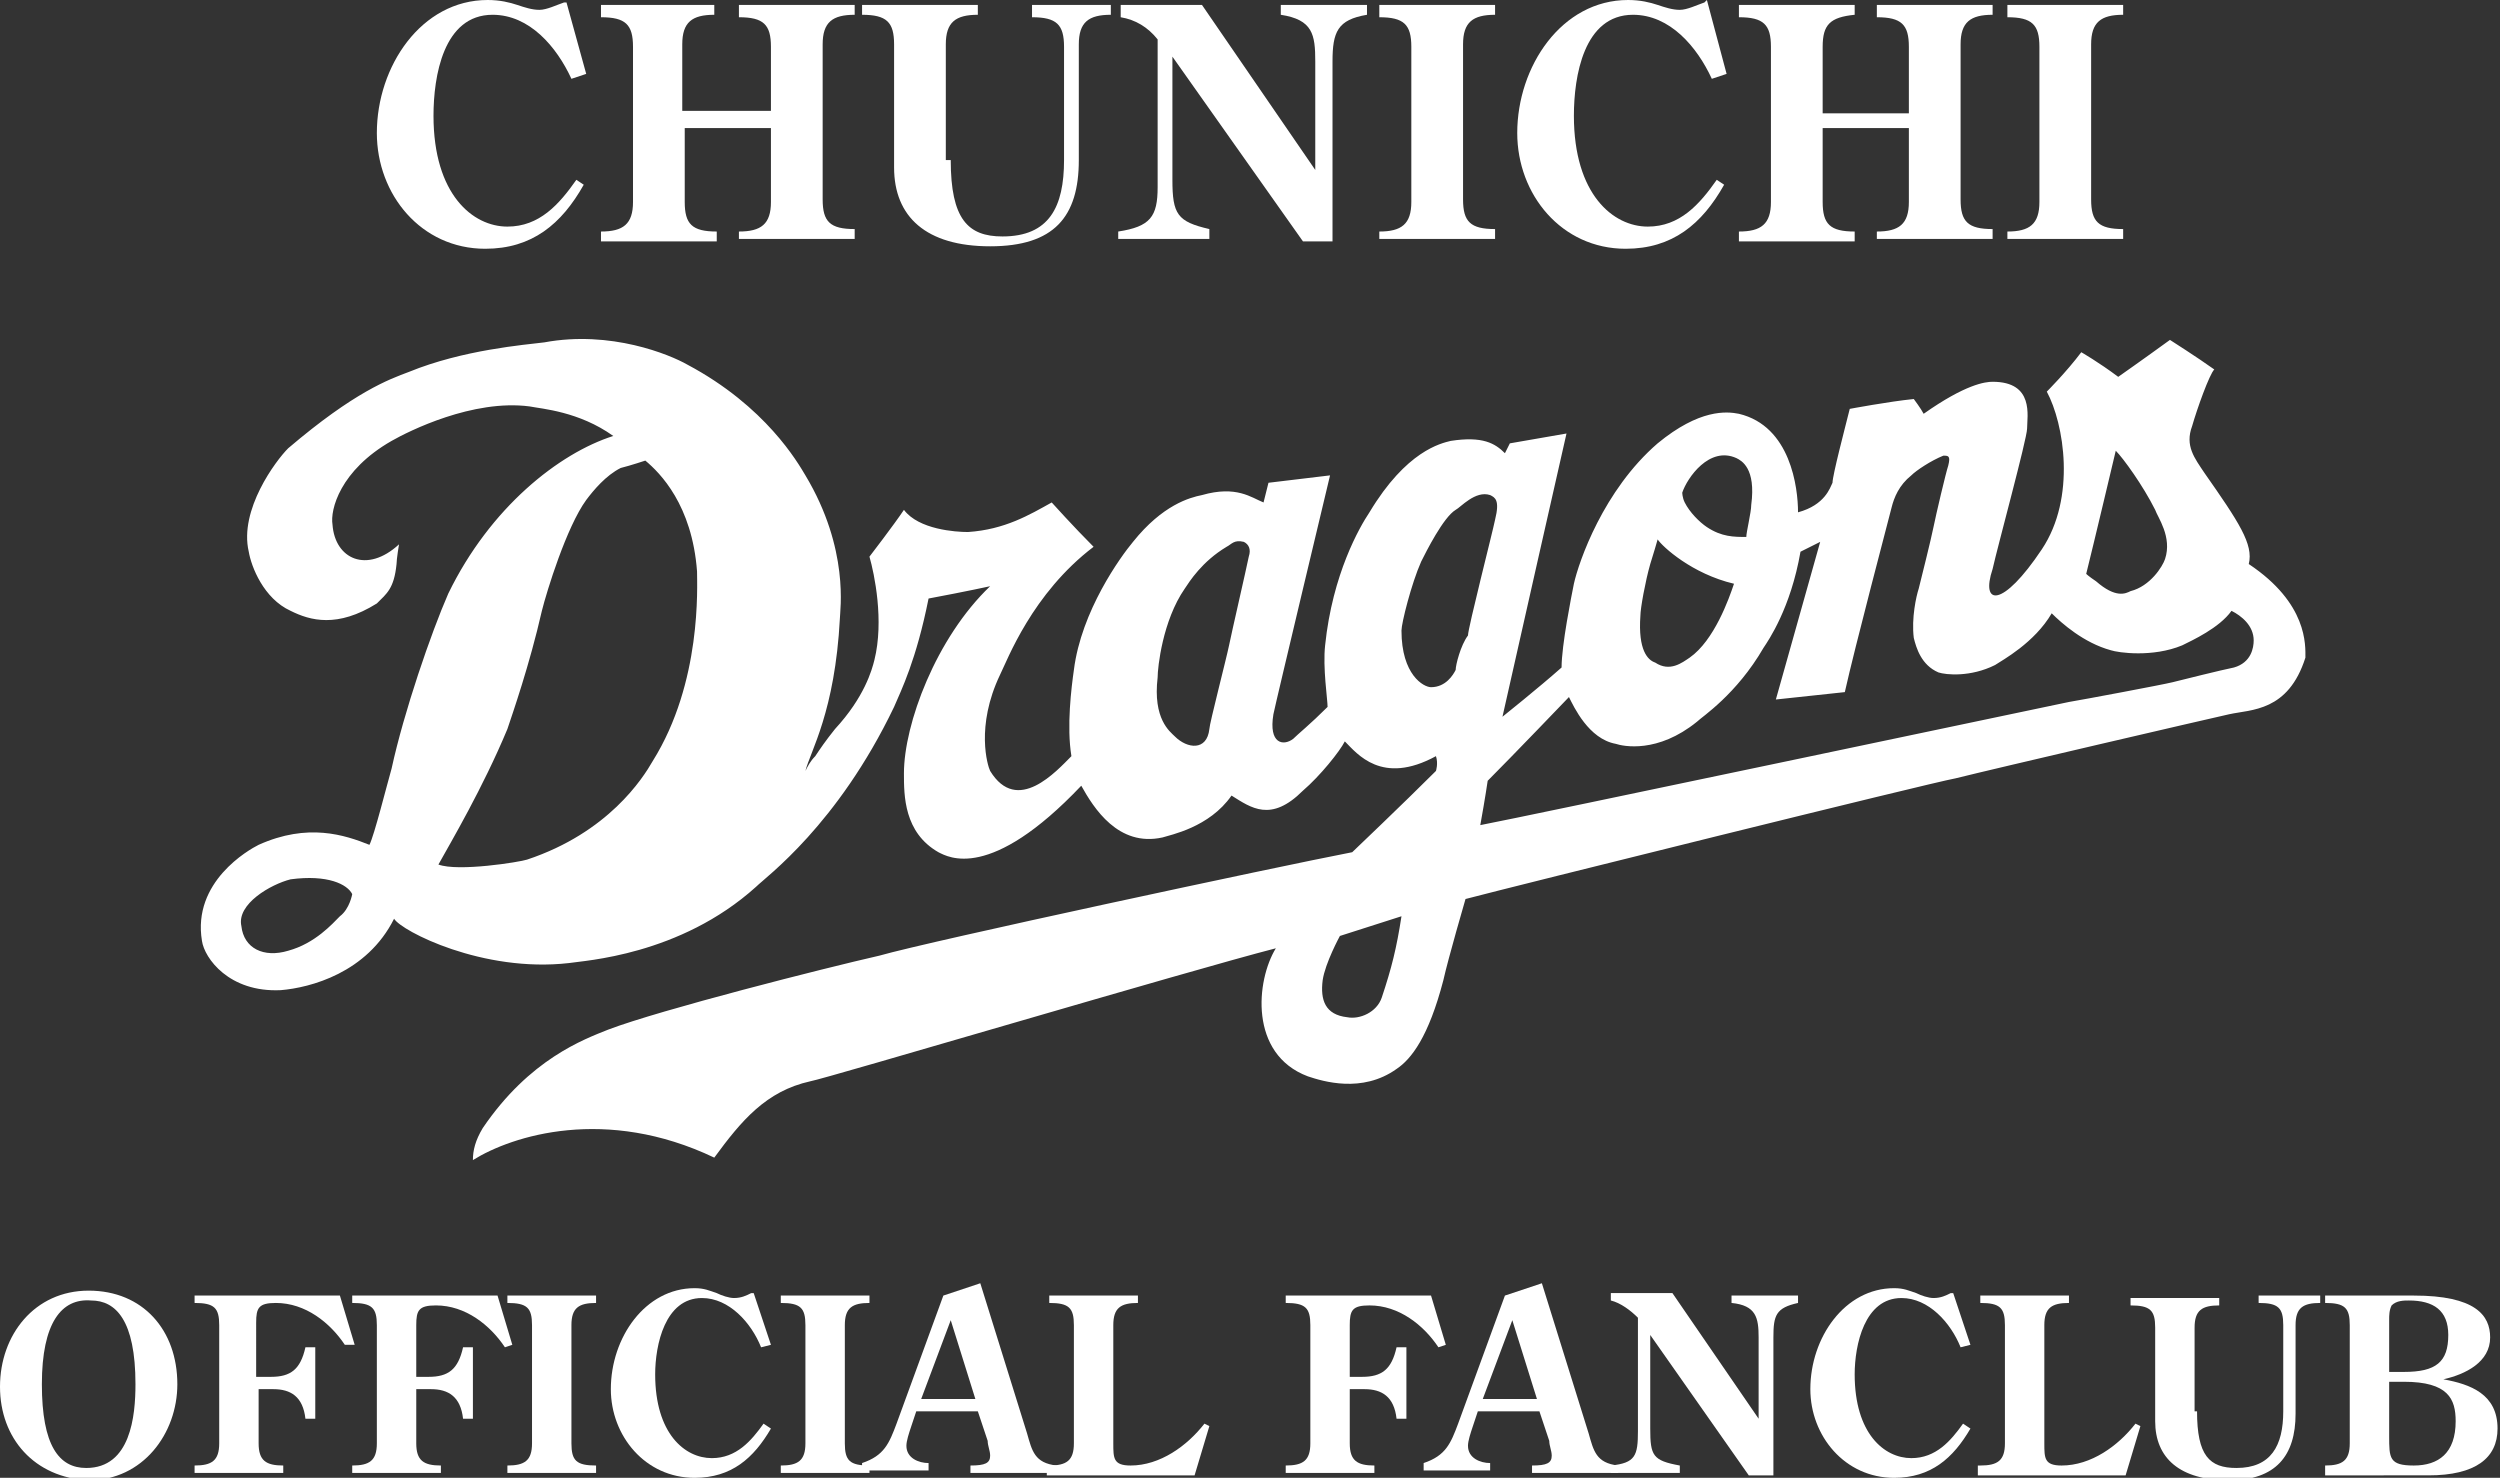 <?xml version="1.0" encoding="utf-8"?>
<!-- Generator: Adobe Illustrator 27.7.0, SVG Export Plug-In . SVG Version: 6.00 Build 0)  -->
<svg version="1.1" id="レイヤー_1" xmlns="http://www.w3.org/2000/svg" xmlns:xlink="http://www.w3.org/1999/xlink" x="0px"
	 y="0px" viewBox="0 0 101.5 60" style="enable-background:new 0 0 101.5 60;" xml:space="preserve">
<rect x="0" y="0" width="101.5" height="60" fill="#333333" stroke="none"/>
<style type="text/css">
	.st0{fill:#FFFFFF;}
</style>
<g>
	<g>
		<g>
			<path class="st0" d="M23.8,3l-0.6,0.2c-0.6-1.3-1.7-2.6-3.2-2.6c-2,0-2.4,2.5-2.4,4.1c0,3.2,1.6,4.5,3,4.5c1.3,0,2.1-0.9,2.8-1.9
				l0.3,0.2c-0.9,1.6-2.1,2.6-4,2.6c-2.6,0-4.4-2.2-4.4-4.7c0-2.7,1.8-5.4,4.5-5.4c0.5,0,0.9,0.1,1.2,0.2c0.3,0.1,0.6,0.2,0.9,0.2
				c0.3,0,0.7-0.2,1-0.3L23,0.1L23.8,3z"/>
			<path class="st0" d="M31.3,4.6V1.9c0-0.9-0.3-1.2-1.3-1.2V0.2h4.7v0.4c-0.9,0-1.3,0.3-1.3,1.2v6.3c0,0.9,0.3,1.2,1.3,1.2v0.4H30
				V9.4c0.9,0,1.3-0.3,1.3-1.2v-3h-3.5v3c0,0.9,0.3,1.2,1.3,1.2v0.4h-4.7V9.4c0.9,0,1.3-0.3,1.3-1.2V1.9c0-0.9-0.3-1.2-1.3-1.2V0.2
				H29v0.4c-0.9,0-1.3,0.3-1.3,1.2v2.7H31.3z"/>
			<path class="st0" d="M38.6,6.5c0,2.4,0.7,3.1,2.1,3.1c1.9,0,2.5-1.2,2.5-3.1V1.9c0-0.9-0.3-1.2-1.3-1.2V0.2h3.2v0.4
				c-0.9,0-1.3,0.3-1.3,1.2v4.7c0,2.3-1,3.5-3.6,3.5c-2.6,0-3.9-1.2-3.9-3.2v-5c0-0.9-0.3-1.2-1.3-1.2V0.2h4.7v0.4
				c-0.9,0-1.3,0.3-1.3,1.2V6.5z"/>
			<path class="st0" d="M53.4,6.9V2.5c0-1.1-0.1-1.7-1.4-1.9V0.2h3.5v0.4c-1.2,0.2-1.4,0.7-1.4,1.9v7.3h-1.2l-5.3-7.5v5
				c0,1.4,0.2,1.7,1.5,2v0.4h-3.7V9.4C46.7,9.2,47,8.8,47,7.6v-6c-0.4-0.5-0.9-0.8-1.5-0.9V0.2h3.3L53.4,6.9z"/>
			<path class="st0" d="M57.3,1.9C57.3,1,57,0.7,56,0.7V0.2h4.7v0.4c-0.9,0-1.3,0.3-1.3,1.2v6.3c0,0.9,0.3,1.2,1.3,1.2v0.4H56V9.4
				c0.9,0,1.3-0.3,1.3-1.2V1.9z"/>
			<path class="st0" d="M70.1,3l-0.6,0.2c-0.6-1.3-1.7-2.6-3.2-2.6c-2,0-2.4,2.5-2.4,4.1c0,3.2,1.6,4.5,3,4.5c1.3,0,2.1-0.9,2.8-1.9
				l0.3,0.2c-0.9,1.6-2.1,2.6-4,2.6c-2.6,0-4.4-2.2-4.4-4.7c0-2.7,1.8-5.4,4.5-5.4c0.5,0,0.9,0.1,1.2,0.2c0.3,0.1,0.6,0.2,0.9,0.2
				c0.3,0,0.7-0.2,1-0.3l0.1-0.1L70.1,3z"/>
			<path class="st0" d="M77.5,4.6V1.9c0-0.9-0.3-1.2-1.3-1.2V0.2h4.7v0.4c-0.9,0-1.3,0.3-1.3,1.2v6.3c0,0.9,0.3,1.2,1.3,1.2v0.4
				h-4.7V9.4c0.9,0,1.3-0.3,1.3-1.2v-3H74v3c0,0.9,0.3,1.2,1.3,1.2v0.4h-4.7V9.4c0.9,0,1.3-0.3,1.3-1.2V1.9c0-0.9-0.3-1.2-1.3-1.2
				V0.2h4.7v0.4C74.3,0.7,74,1,74,1.9v2.7H77.5z"/>
			<path class="st0" d="M82.8,1.9c0-0.9-0.3-1.2-1.3-1.2V0.2h4.7v0.4c-0.9,0-1.3,0.3-1.3,1.2v6.3c0,0.9,0.3,1.2,1.3,1.2v0.4h-4.7
				V9.4c0.9,0,1.3-0.3,1.3-1.2V1.9z"/>
		</g>
	</g>
	<g>
		<g>
			<path class="st0" d="M0,56.3c0-2.1,1.4-3.9,3.6-3.9c2.2,0,3.6,1.6,3.6,3.8c0,2-1.4,3.9-3.6,3.9C1.4,60,0,58.4,0,56.3z M1.7,56.2
				c0,2.5,0.7,3.4,1.8,3.4c1.8,0,2-2.1,2-3.4c0-2.6-0.8-3.4-1.8-3.4C2.5,52.7,1.7,53.7,1.7,56.2z"/>
			<path class="st0" d="M10.5,55.9H11c0.8,0,1.2-0.3,1.4-1.2h0.4v2.9h-0.4c-0.1-0.9-0.6-1.2-1.3-1.2h-0.6v2.2c0,0.7,0.3,0.9,1,0.9
				v0.3H7.9v-0.3c0.7,0,1-0.2,1-0.9v-4.8c0-0.7-0.2-0.9-1-0.9v-0.3h5.9l0.6,2L14,54.6c-0.6-0.9-1.6-1.7-2.8-1.7
				c-0.7,0-0.8,0.2-0.8,0.8V55.9z"/>
			<path class="st0" d="M16.9,55.9h0.5c0.8,0,1.2-0.3,1.4-1.2h0.4v2.9h-0.4c-0.1-0.9-0.6-1.2-1.3-1.2h-0.6v2.2c0,0.7,0.3,0.9,1,0.9
				v0.3h-3.6v-0.3c0.7,0,1-0.2,1-0.9v-4.8c0-0.7-0.2-0.9-1-0.9v-0.3h5.9l0.6,2l-0.3,0.1c-0.6-0.9-1.6-1.7-2.8-1.7
				c-0.7,0-0.8,0.2-0.8,0.8V55.9z"/>
			<path class="st0" d="M21.6,53.8c0-0.7-0.2-0.9-1-0.9v-0.3h3.6v0.3c-0.7,0-1,0.2-1,0.9v4.8c0,0.7,0.2,0.9,1,0.9v0.3h-3.6v-0.3
				c0.7,0,1-0.2,1-0.9V53.8z"/>
			<path class="st0" d="M31.3,54.6l-0.4,0.1c-0.4-1-1.3-2-2.4-2c-1.5,0-1.9,1.9-1.9,3.1c0,2.4,1.2,3.4,2.3,3.4c1,0,1.6-0.7,2.1-1.4
				l0.3,0.2c-0.7,1.2-1.6,2-3.1,2c-2,0-3.4-1.7-3.4-3.6c0-2.1,1.4-4.1,3.4-4.1c0.4,0,0.6,0.1,0.9,0.2c0.2,0.1,0.5,0.2,0.7,0.2
				c0.3,0,0.5-0.1,0.7-0.2l0.1,0L31.3,54.6z"/>
			<path class="st0" d="M32.7,53.8c0-0.7-0.2-0.9-1-0.9v-0.3h3.6v0.3c-0.7,0-1,0.2-1,0.9v4.8c0,0.7,0.2,0.9,1,0.9v0.3h-3.6v-0.3
				c0.7,0,1-0.2,1-0.9V53.8z"/>
			<path class="st0" d="M41.7,58.2c0.2,0.7,0.3,1.2,1.2,1.3v0.3h-3.5v-0.3c0.6,0,0.8-0.1,0.8-0.4c0-0.2-0.1-0.4-0.1-0.6l-0.4-1.2
				h-2.5L37,57.9c-0.1,0.3-0.2,0.6-0.2,0.8c0,0.5,0.5,0.7,0.9,0.7v0.3H35v-0.3c0.9-0.3,1.1-0.8,1.4-1.6l1.9-5.2l1.5-0.5L41.7,58.2z
				 M38.6,53.6l-1.2,3.2h2.2L38.6,53.6z"/>
			<path class="st0" d="M42.6,59.5c0.7,0,1-0.2,1-0.9v-4.8c0-0.7-0.2-0.9-1-0.9v-0.3h3.6v0.3c-0.7,0-1,0.2-1,0.9v4.8
				c0,0.6,0,0.9,0.7,0.9c1.2,0,2.3-0.8,3-1.7l0.2,0.1l-0.6,2h-6V59.5z"/>
			<path class="st0" d="M54.8,55.9h0.5c0.8,0,1.2-0.3,1.4-1.2h0.4v2.9h-0.4c-0.1-0.9-0.6-1.2-1.3-1.2h-0.6v2.2c0,0.7,0.3,0.9,1,0.9
				v0.3h-3.6v-0.3c0.7,0,1-0.2,1-0.9v-4.8c0-0.7-0.2-0.9-1-0.9v-0.3h5.9l0.6,2l-0.3,0.1c-0.6-0.9-1.6-1.7-2.8-1.7
				c-0.7,0-0.8,0.2-0.8,0.8V55.9z"/>
			<path class="st0" d="M64.5,58.2c0.2,0.7,0.3,1.2,1.2,1.3v0.3h-3.5v-0.3c0.6,0,0.8-0.1,0.8-0.4c0-0.2-0.1-0.4-0.1-0.6l-0.4-1.2H60
				l-0.2,0.6c-0.1,0.3-0.2,0.6-0.2,0.8c0,0.5,0.5,0.7,0.9,0.7v0.3h-2.7v-0.3c0.9-0.3,1.1-0.8,1.4-1.6l1.9-5.2l1.5-0.5L64.5,58.2z
				 M61.4,53.6l-1.2,3.2h2.2L61.4,53.6z"/>
			<path class="st0" d="M71.4,57.6v-3.3c0-0.8-0.1-1.3-1.1-1.4v-0.3H73v0.3c-0.9,0.2-1,0.5-1,1.4v5.6H71l-4-5.7V58
				c0,1.1,0.1,1.3,1.2,1.5v0.3h-2.8v-0.3c1-0.1,1.1-0.4,1.1-1.4v-4.6c-0.3-0.3-0.7-0.6-1.1-0.7v-0.3h2.5L71.4,57.6z"/>
			<path class="st0" d="M80,54.6l-0.4,0.1c-0.4-1-1.3-2-2.4-2c-1.5,0-1.9,1.9-1.9,3.1c0,2.4,1.2,3.4,2.3,3.4c1,0,1.6-0.7,2.1-1.4
				L80,58c-0.7,1.2-1.6,2-3.1,2c-2,0-3.4-1.7-3.4-3.6c0-2.1,1.4-4.1,3.4-4.1c0.4,0,0.6,0.1,0.9,0.2c0.2,0.1,0.5,0.2,0.7,0.2
				c0.3,0,0.5-0.1,0.7-0.2l0.1,0L80,54.6z"/>
			<path class="st0" d="M80.4,59.5c0.7,0,1-0.2,1-0.9v-4.8c0-0.7-0.2-0.9-1-0.9v-0.3H84v0.3c-0.7,0-1,0.2-1,0.9v4.8
				c0,0.6,0,0.9,0.7,0.9c1.2,0,2.3-0.8,3-1.7l0.2,0.1l-0.6,2h-6V59.5z"/>
			<path class="st0" d="M89.2,57.3c0,1.8,0.5,2.3,1.6,2.3c1.4,0,1.9-0.9,1.9-2.3v-3.5c0-0.7-0.2-0.9-1-0.9v-0.3h2.5v0.3
				c-0.7,0-1,0.2-1,0.9v3.6c0,1.7-0.8,2.7-2.7,2.7c-2,0-3-0.9-3-2.4v-3.8c0-0.7-0.2-0.9-1-0.9v-0.3h3.6v0.3c-0.7,0-1,0.2-1,0.9V57.3
				z"/>
			<path class="st0" d="M94.4,59.8v-0.3c0.7,0,1-0.2,1-0.9v-4.8c0-0.7-0.2-0.9-1-0.9v-0.3h3.6c2.5,0,3.1,0.8,3.1,1.7
				c0,1-1,1.5-1.9,1.7v0c1.1,0.2,2.2,0.6,2.2,2c0,1.2-0.9,1.9-2.8,1.9H94.4z M97.6,55.7c1.3,0,1.8-0.4,1.8-1.5c0-1-0.6-1.4-1.6-1.4
				c-0.2,0-0.5,0-0.7,0.2C97,53.2,97,53.4,97,53.6v2.1H97.6z M97,58.3c0,0.9,0,1.2,1,1.2c1,0,1.7-0.5,1.7-1.8c0-0.9-0.3-1.6-2.1-1.6
				H97V58.3z"/>
		</g>
	</g>
	<path class="st0" d="M91.3,22.9c0.2-0.8-0.4-1.7-1.8-3.7c-0.4-0.6-0.8-1.1-0.5-1.9c0.2-0.7,0.7-2.1,0.9-2.3
		c-0.7-0.5-1.8-1.2-1.8-1.2c-1.1,0.8-2.1,1.5-2.1,1.5c-0.8-0.6-1.5-1-1.5-1c-0.6,0.8-1.4,1.6-1.4,1.6c0.7,1.3,1.2,4.3-0.2,6.4
		c-1.6,2.4-2.5,2.3-2,0.8c0.2-0.9,1.4-5.3,1.4-5.7c0-0.5,0.3-1.9-1.4-1.9c-0.3,0-1.1,0.1-2.8,1.3c-0.1-0.2-0.4-0.6-0.4-0.6
		c-1,0.1-2.6,0.4-2.6,0.4c-0.2,0.8-0.7,2.7-0.7,3c-0.1,0.2-0.3,0.9-1.4,1.2c0-1-0.3-3.5-2.4-4c-0.5-0.1-1.6-0.2-3.3,1.2
		c-2.2,1.9-3.2,4.8-3.4,5.7c-0.1,0.5-0.5,2.5-0.5,3.4c-0.9,0.8-2.4,2-2.4,2c0.4-1.8,2.6-11.5,2.6-11.5l-2.3,0.4l-0.2,0.4
		c-0.4-0.4-0.9-0.7-2.2-0.5c-0.4,0.1-1.8,0.4-3.3,2.9c-0.4,0.6-1.5,2.5-1.8,5.4c-0.1,0.9,0.1,2.2,0.1,2.5c-0.7,0.7-1.2,1.1-1.4,1.3
		c-0.4,0.3-1,0.2-0.8-1c0.1-0.5,2.3-9.7,2.3-9.7l-2.5,0.3c-0.1,0.4-0.2,0.8-0.2,0.8c-0.5-0.2-1.1-0.7-2.5-0.3
		c-0.5,0.1-1.6,0.4-2.8,1.9c-0.5,0.6-2.1,2.8-2.4,5.2c-0.1,0.7-0.3,2.3-0.1,3.5c-0.6,0.6-2.2,2.4-3.3,0.6c-0.1-0.2-0.6-1.8,0.4-3.9
		c0.3-0.6,1.3-3.3,3.8-5.2c-0.8-0.8-1.7-1.8-1.7-1.8c-0.9,0.5-1.9,1.1-3.4,1.2c-0.5,0-2-0.1-2.6-0.9c-0.4,0.6-1.4,1.9-1.4,1.9
		c0.2,0.7,0.6,2.6,0.2,4.2c-0.1,0.4-0.4,1.5-1.6,2.8c-0.4,0.5-0.6,0.8-0.8,1.1c-0.2,0.2-0.3,0.4-0.4,0.6c0.2-0.8,1.2-2.4,1.4-6.2
		c0-0.3,0.4-2.8-1.4-5.8c-0.3-0.5-1.6-2.8-4.8-4.5c-0.7-0.4-3.1-1.4-5.8-0.9c-0.8,0.1-3.3,0.3-5.5,1.2c-0.8,0.3-2.2,0.8-4.9,3.1
		c-0.5,0.5-2,2.5-1.6,4.2c0.1,0.6,0.6,1.9,1.7,2.4c0.8,0.4,1.9,0.7,3.5-0.3c0.4-0.4,0.7-0.6,0.8-1.6c0-0.2,0.1-0.8,0.1-0.8
		c-1.3,1.2-2.6,0.6-2.7-0.8c-0.1-0.6,0.3-2.2,2.4-3.4c0.7-0.4,3.3-1.7,5.6-1.4c0.5,0.1,2,0.2,3.4,1.2c-2.2,0.7-5,2.9-6.7,6.4
		c-0.7,1.6-1.8,4.8-2.3,7.1c-0.2,0.7-0.7,2.7-0.9,3.1c-1-0.4-2.5-0.9-4.5,0c-0.4,0.2-2.7,1.5-2.3,3.9c0.1,0.7,1.1,2.1,3.2,2
		c1.2-0.1,3.5-0.7,4.6-2.9c0.3,0.5,3.6,2.2,7.1,1.8c0.6-0.1,4.5-0.3,7.6-3.1c0.4-0.4,3.3-2.5,5.6-7.3c0.3-0.7,0.9-1.9,1.4-4.4
		c1.6-0.3,2.5-0.5,2.5-0.5c-2.2,2.1-3.5,5.6-3.5,7.6c0,0.9,0,2.4,1.4,3.2c0.4,0.2,2.1,1.2,5.8-2.7c0.5,0.9,1.5,2.5,3.3,2.1
		c0.3-0.1,1.9-0.4,2.8-1.7c0.8,0.5,1.6,1.1,2.9-0.2c0.7-0.6,1.5-1.6,1.7-2c0.5,0.5,1.5,1.8,3.7,0.6c0.1,0.3,0,0.6,0,0.6
		c-1.3,1.3-3.4,3.3-3.4,3.3c-3.1,0.6-17.1,3.6-19.2,4.2c-2.2,0.5-8.9,2.2-11,3c-1,0.4-3.2,1.2-5.1,4c-0.3,0.5-0.4,0.9-0.4,1.3
		c1.6-1,5.4-2.2,9.8-0.1c1.1-1.5,2.1-2.7,3.9-3.1c0.6-0.1,15.4-4.5,18.9-5.4c-0.8,1.3-1.1,4.3,1.3,5.2c0.6,0.2,2.2,0.7,3.6-0.3
		c0.6-0.4,1.3-1.3,1.9-3.6c0.2-0.9,0.9-3.3,0.9-3.3c1.9-0.5,18.8-4.7,19.9-4.9c1.6-0.4,10.2-2.4,11.1-2.6c0.9-0.2,2.4-0.1,3.1-2.3
		C93.6,26.2,93.7,24.5,91.3,22.9z M13.8,37.2c-0.3,0.3-1,1.1-2.1,1.4c-1,0.3-1.8-0.1-1.9-1c-0.2-0.9,1.2-1.7,2-1.9
		c1.5-0.2,2.3,0.2,2.5,0.6C14.3,36.3,14.2,36.9,13.8,37.2z M26.5,30.9c-0.4,0.7-1.8,2.9-5.1,4c-0.3,0.1-2.8,0.5-3.6,0.2
		c0.5-0.9,1.8-3.1,2.8-5.5c0.2-0.6,0.9-2.6,1.4-4.8c0.2-0.8,1-3.4,1.8-4.5c0.3-0.4,0.8-1,1.4-1.3c0.4-0.1,1-0.3,1-0.3
		c0.6,0.5,1.9,1.8,2.1,4.5C28.3,23.8,28.5,27.7,26.5,30.9z M50.7,22.6c-0.1,0.5-0.7,3.1-0.8,3.6c-0.1,0.5-0.8,3.2-0.8,3.4
		c-0.1,0.9-0.9,0.8-1.4,0.3c-0.2-0.2-0.9-0.7-0.7-2.4c0-0.4,0.2-2.3,1.1-3.6c0.2-0.3,0.7-1.1,1.7-1.7c0.2-0.1,0.3-0.3,0.7-0.2
		C50.7,22.1,50.8,22.3,50.7,22.6z M56.1,40.5c-0.2,0.6-0.9,0.9-1.4,0.8c-0.9-0.1-1.1-0.7-1-1.5c0.1-0.7,0.7-1.8,0.7-1.8l2.5-0.8
		C56.7,38.5,56.5,39.3,56.1,40.5z M85.9,18.3c0.3,0.3,1.1,1.4,1.6,2.4c0.1,0.3,0.7,1.1,0.4,2c-0.1,0.3-0.6,1.1-1.4,1.3
		c-0.2,0.1-0.6,0.3-1.4-0.4c-0.3-0.2-0.4-0.3-0.4-0.3C85,22.1,85.9,18.3,85.9,18.3z M70.5,18.6c0.2,0.1,0.8,0.4,0.6,1.9
		c0,0.3-0.2,1.1-0.2,1.3c-0.5,0-1,0-1.6-0.4c-0.3-0.2-0.7-0.6-0.9-1c-0.1-0.2-0.1-0.4-0.1-0.4C68.5,19.4,69.4,18.1,70.5,18.6z
		 M66.6,25c0-0.3,0.2-1.4,0.4-2.1c0.1-0.3,0.3-1,0.3-1c0.2,0.3,1.4,1.4,3.1,1.8c-0.2,0.6-0.8,2.3-1.8,3c-0.3,0.2-0.8,0.6-1.4,0.2
		C66.9,26.8,66.5,26.4,66.6,25z M59.1,27.2c-0.1,0.2-0.4,0.7-1,0.7c-0.3,0-1.2-0.5-1.2-2.3c0-0.3,0.4-1.9,0.8-2.8
		c0.2-0.4,0.9-1.8,1.4-2.1c0.2-0.1,0.8-0.8,1.4-0.6c0.2,0.1,0.4,0.2,0.2,1c-0.1,0.5-1.1,4.4-1.1,4.7C59.3,26.2,59.1,27,59.1,27.2z
		 M90.7,27.1c-0.5,0.1-2.1,0.5-2.5,0.6c-0.4,0.1-3.6,0.7-4.2,0.8c-0.5,0.1-22.3,4.7-23.9,5c0.2-1.1,0.3-1.8,0.3-1.8
		c1-1,3.3-3.4,3.3-3.4c0.2,0.4,0.8,1.7,1.9,1.9c0.3,0.1,1.7,0.4,3.3-0.9c0.2-0.2,1.6-1.1,2.7-3c0.2-0.3,1.1-1.6,1.5-3.9
		c0.4-0.2,0.8-0.4,0.8-0.4c-0.2,0.7-1.8,6.4-1.8,6.4l2.8-0.3c0.4-1.8,1.8-7.1,1.9-7.5c0.1-0.4,0.3-0.9,0.8-1.3
		c0.2-0.2,0.8-0.6,1.3-0.8c0.2,0,0.3,0,0.2,0.4c-0.1,0.3-0.5,2-0.6,2.5c-0.1,0.5-0.5,2.1-0.6,2.5c-0.1,0.3-0.3,1.2-0.2,2
		c0.1,0.4,0.3,1.1,1,1.4c0.3,0.1,1.3,0.2,2.3-0.3c0.3-0.2,1.6-0.9,2.3-2.1c0.4,0.4,1.3,1.2,2.4,1.5c0.3,0.1,1.7,0.3,2.9-0.2
		c0.4-0.2,1.5-0.7,2-1.4c0.4,0.2,0.9,0.6,0.9,1.2C91.5,26.3,91.4,26.9,90.7,27.1z"/>
</g>
</svg>
